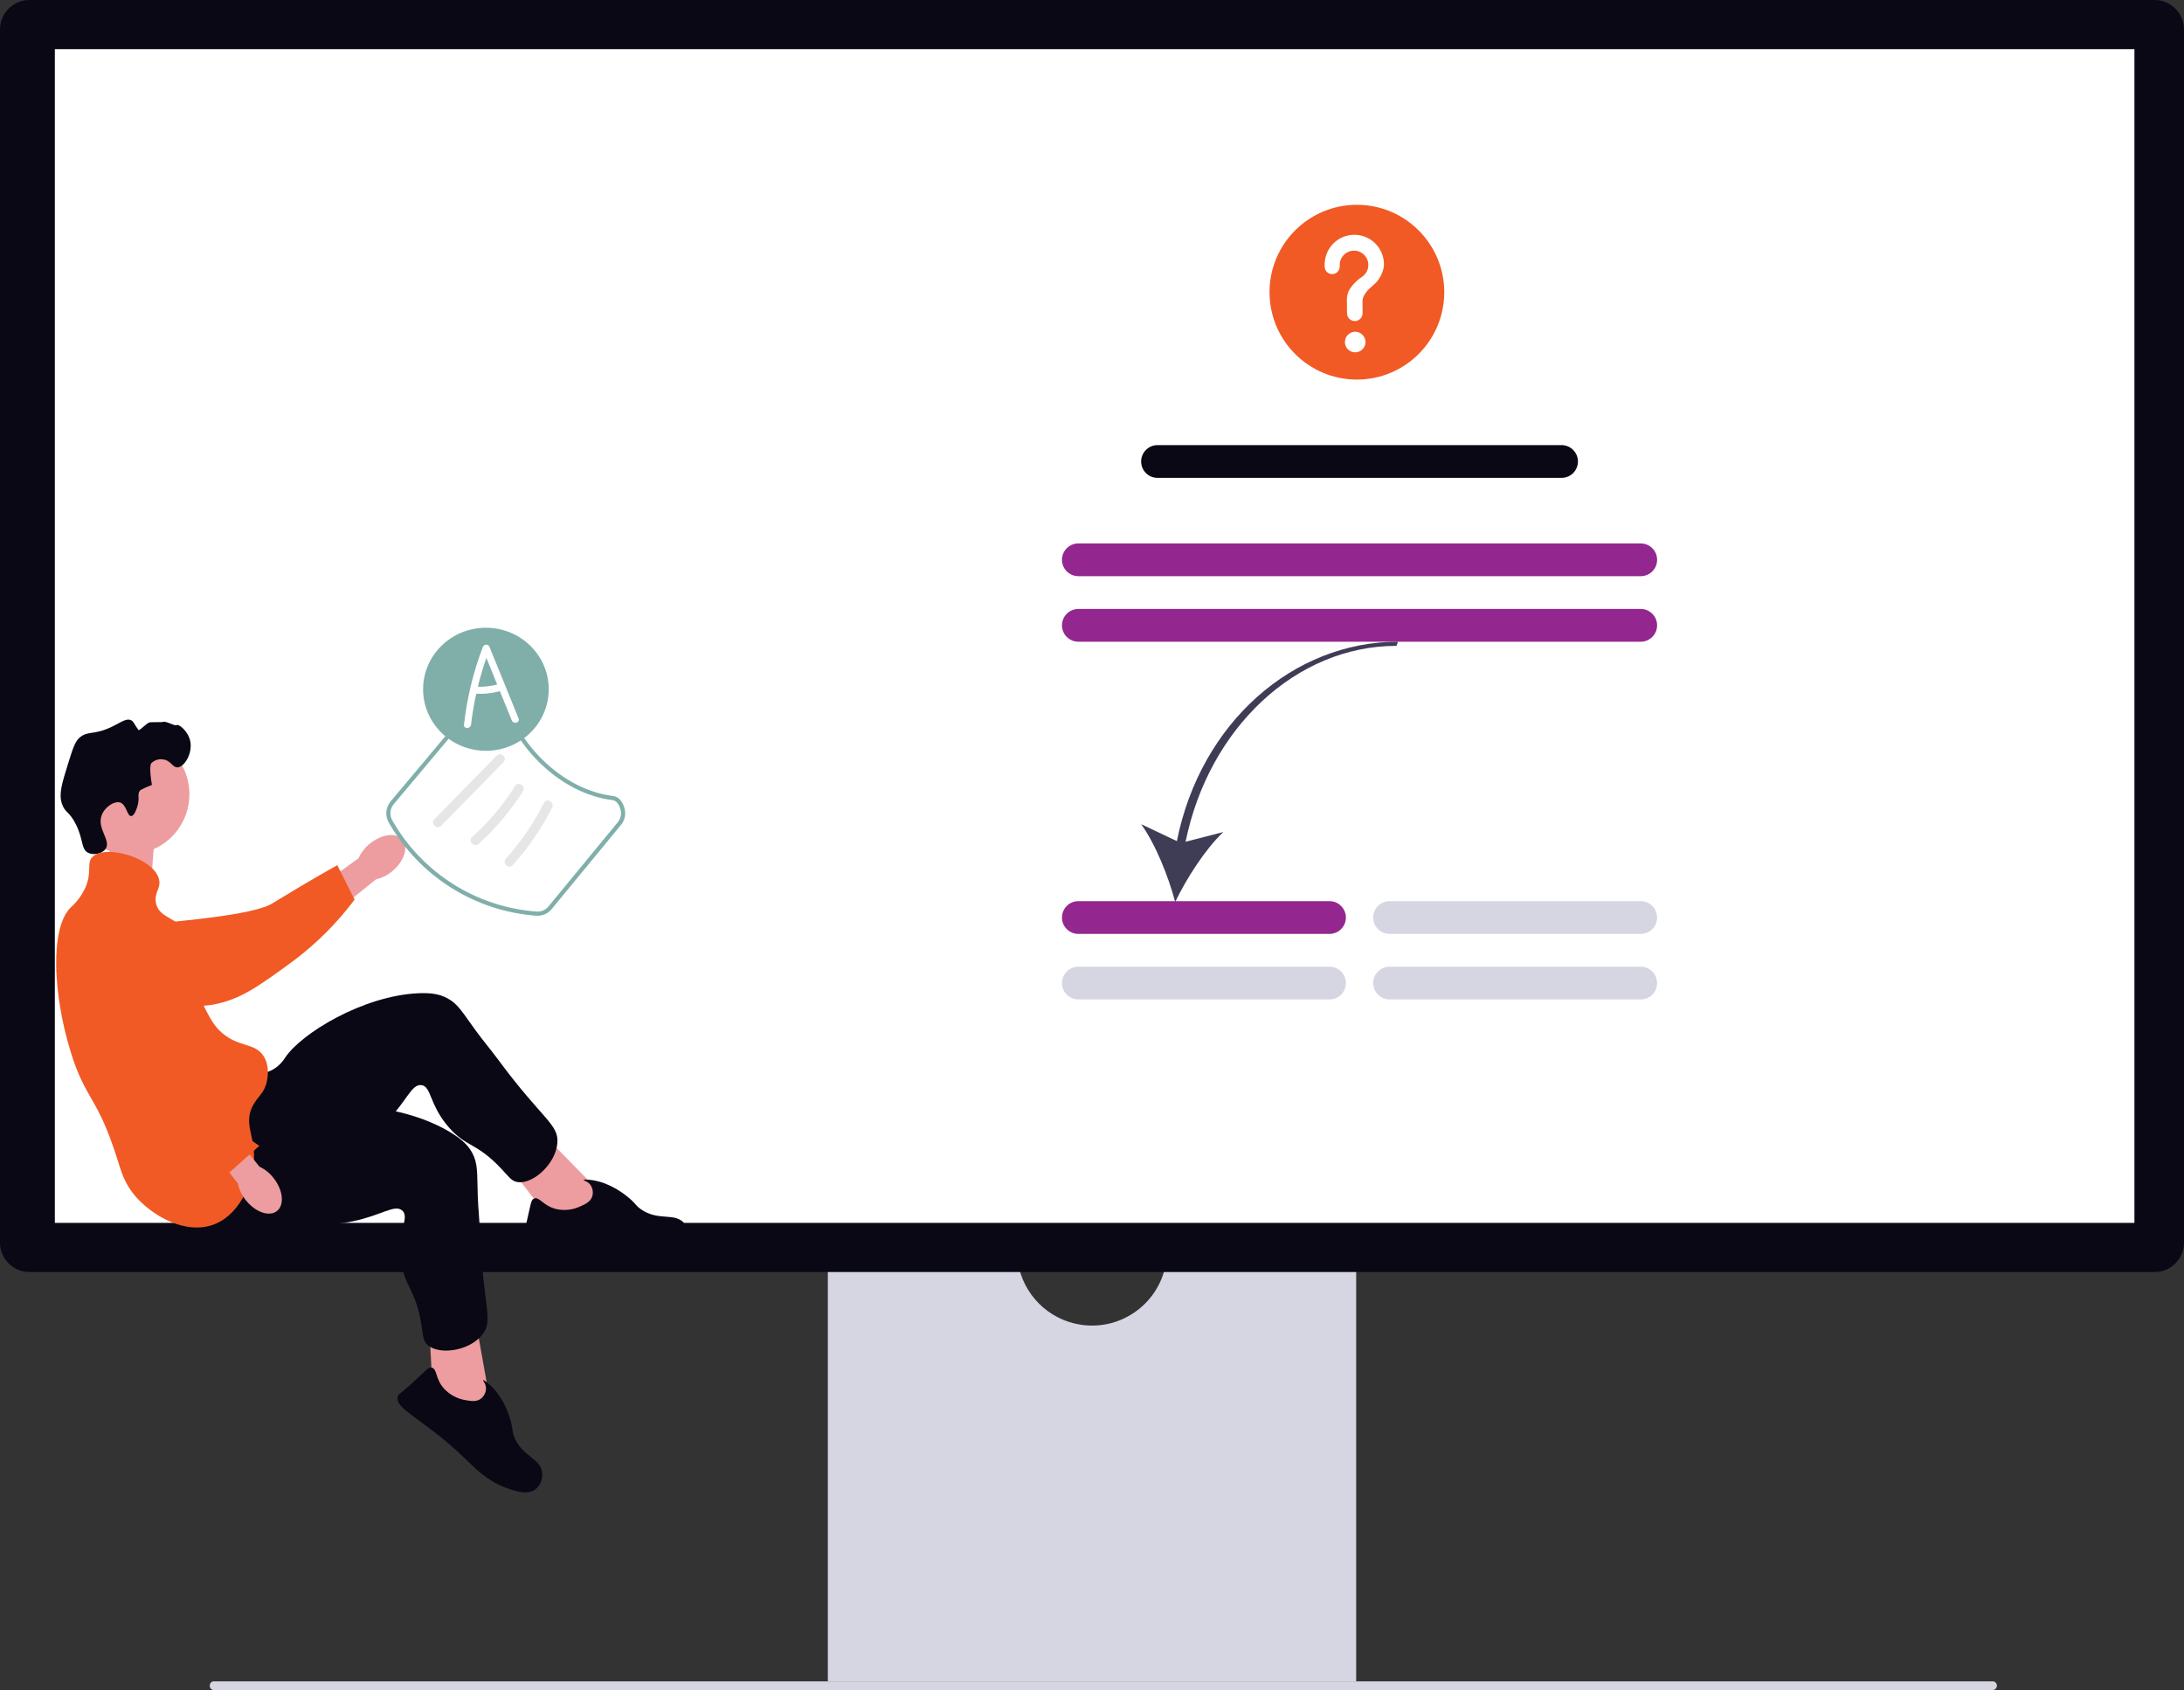 <svg xmlns="http://www.w3.org/2000/svg" id="Calque_1" data-name="Calque 1" viewBox="0 0 800 618.87"><rect x="0" y="0" width="800" height="618.87" fill="#333333" stroke="none"/><defs><style>      .cls-1 {        fill: #f15a24;      }      .cls-2 {        fill: #80afaa;      }      .cls-3 {        fill: #d6d6e3;      }      .cls-4 {        fill: #e6e6e6;      }      .cls-5 {        fill: #3f3d56;      }      .cls-6 {        fill: #ed9da0;      }      .cls-7 {        fill: #fff;      }      .cls-8 {        fill: #090814;      }      .cls-9 {        fill: #93278f;      }    </style></defs><path class="cls-3" d="M76.86,617.29c-.07.79.51,1.5,1.31,1.58h651.98c.87-.16,1.45-.99,1.29-1.86-.12-.66-.63-1.18-1.29-1.29H78.17c-.79.08-1.38.78-1.31,1.58h0Z"></path><path class="cls-3" d="M427.2,461.89c-2.18,15.02-16.12,25.43-31.14,23.25-12.04-1.75-21.5-11.21-23.25-23.25h-69.57v153.83h193.53v-153.83h-69.57Z"></path><path class="cls-8" d="M789.21,465.82H10.79c-5.96,0-10.78-4.83-10.79-10.79V10.79C0,4.83,4.83,0,10.79,0h778.42c5.95,0,10.78,4.83,10.79,10.79v444.25c0,5.96-4.83,10.78-10.79,10.79h0Z"></path><rect class="cls-7" x="20.09" y="18" width="761.75" height="429.82"></rect><g><path class="cls-6" d="M40.69,305.96l16.04-.91-1.18,15.57h-16.32l1.46-14.66Z"></path><path class="cls-6" d="M135.43,308.99c4.35-3.59,9.73-4.26,12.01-1.49s.61,7.92-3.74,11.52c-1.72,1.46-3.76,2.49-5.96,2.99l-18.62,14.99-6.85-8.89,19.08-13.84c.91-2.06,2.31-3.88,4.07-5.29h0Z"></path><path class="cls-1" d="M27.81,342.82c0-.66,0-6.45,4.28-10.1,4.92-4.2,11.86-2.5,14.29-1.9,5.62,1.38,6.08,3.79,11.37,6.27,9.88,4.64-2.5,2.26,3.38.78,2.03-.51,31.31-2.54,38.6-7.03,14.17-8.72,23.83-14.01,23.83-14.01l6.32,12.62c-6.27,8.35-13.66,15.79-21.98,22.1-13.18,9.65-19.77,14.47-29.78,16.33-.86.16-22.07,3.78-39.15-8.98-3.9-2.91-11.04-8.24-11.15-16.07h0Z"></path><circle class="cls-6" cx="47.39" cy="290.85" r="21.99"></circle><g><path class="cls-6" d="M219.63,436.47l-22.65-23.18-11.69,12.2,16.88,22.23,16.74,1.91.73-13.16Z"></path><path class="cls-8" d="M90.3,392.99c1.32.11,5.54.95,9.56-1.26,1.89-1.08,3.48-2.62,4.63-4.47,5.9-8.86,28.55-22.68,48.88-23.54,4.6-.19,7.63.34,10.39,1.78,3.9,2.04,5.46,4.95,10.42,11.78,2.71,3.74,5.71,7.26,8.45,10.97,16.06,21.74,22.15,23.44,21.53,30.41-.69,7.73-9.03,15.07-14.57,14.22-2.27-.35-3.15-1.92-6.18-5.12-8.89-9.37-12.57-7.64-18.9-14.81-7.39-8.38-6.42-15.32-10.28-15.59-3.58-.25-5.1,5.68-12.73,13.55-3.49,3.6-5.98,5.25-13.56,10.51-29.51,20.47-29.98,21.92-35.94,23.55-2.61.71-21.1,5.79-27.69-2.28-10.31-12.63,14.05-50.68,25.98-49.69Z"></path><path class="cls-8" d="M212.71,441.71c1.67-.75,3.61-1.62,4.24-3.63.43-1.43.17-2.98-.7-4.2-1.01-1.34-2.51-1.51-2.45-1.75.09-.36,3.63-.22,7.52,1.15,3,1.14,5.79,2.75,8.28,4.77,3.38,2.64,2.93,3.17,5.05,4.7,6.52,4.68,12.63.99,16.15,5.38,1.38,1.69,1.88,3.92,1.37,6.04-1.15,3.9-6.74,5.25-9.8,5.94-7.36,1.67-12.93.31-18.75-.67-19.79-3.33-30.9-.3-32.39-4.88-.28-.87.18-.79,1.7-7.16,1.51-6.28,1.46-8.01,2.74-8.51,1.93-.76,3.23,2.69,8.09,3.87,3.01.67,6.16.3,8.94-1.04h0Z"></path></g><g><path class="cls-6" d="M179.37,512.31l-5.72-31.9-16.52,3.52,1.48,27.87,12.78,10.98,7.99-10.48Z"></path><path class="cls-8" d="M96.77,403.71c1.03.83,4.04,3.9,8.62,4.33,2.17.17,4.35-.21,6.34-1.1,9.86-4.02,36.36-2.74,53.66,7.97,3.92,2.43,6.12,4.57,7.6,7.3,2.09,3.88,1.74,7.17,2.01,15.6.15,4.61.65,9.21.84,13.82,1.09,27.01,5.16,31.84.74,37.25-4.91,6.01-15.93,7.4-20.04,3.58-1.68-1.56-1.52-3.36-2.24-7.71-2.1-12.74-6.11-13.38-7.32-22.87-1.41-11.08,3.29-16.29.25-18.67-2.82-2.21-7.4,1.84-18.14,4.06-4.91,1.02-7.9.99-17.12,1.08-35.92.37-37.11,1.3-42.96-.7-2.56-.87-20.71-7.06-21.63-17.44-1.44-16.24,40.08-34.05,49.4-26.53h0Z"></path><path class="cls-8" d="M170.69,512.76c1.8.32,3.9.69,5.55-.63,1.16-.94,1.82-2.37,1.78-3.86-.09-1.67-1.23-2.66-1.04-2.82.28-.25,3.13,1.86,5.57,5.18,1.84,2.63,3.25,5.53,4.17,8.6,1.32,4.09.64,4.27,1.54,6.72,2.76,7.53,9.89,7.91,10.35,13.52.19,2.17-.64,4.31-2.26,5.77-3.14,2.58-8.52.55-11.44-.59-7.03-2.75-10.87-7.01-15.14-11.09-14.5-13.87-25.4-17.6-24.06-22.23.25-.88.59-.56,5.43-4.97,4.77-4.35,5.7-5.81,7.05-5.51,2.02.46,1.16,4.04,4.52,7.74,2.12,2.24,4.93,3.71,7.98,4.17h0Z"></path></g><path class="cls-8" d="M50.39,295.05c.86-3.06-.22-4.18.88-5.55,0,0,.44-.55,4.38-2.05h0c-1.16-6.75-.29-7.89-.29-7.89,1.13-1.18,2.77-1.73,4.38-1.46,2.9.36,3.41,2.98,5.26,2.92,2.56-.08,5.63-5.2,4.68-9.65-.78-3.62-4.13-6.31-4.97-5.85s-3.83-1.58-4.97-1.17c-.78.28-4.43-.09-5.26.29-.9.42-3.5,3.04-3.74,2.71-1.72-2.29-1.69-3.09-2.69-3.58-1.77-.87-3.7.74-7.01,2.34-6.83,3.29-8.83,1.32-11.98,4.09-1.59,1.4-2.45,4.07-4.09,9.35-2.3,7.39-3.45,11.09-2.34,14.62,1.13,3.6,2.8,2.82,5.26,7.89,2.74,5.65,1.8,8.94,4.38,10.23,2,1,5.22.36,6.43-1.46,2.08-3.12-3.29-7.35-1.46-12.28,1.12-3.02,4.59-5.32,6.72-4.68,2.41.72,2.58,5.04,4.09,4.97,1.29-.06,2.19-3.27,2.34-3.8h0Z"></path><path class="cls-1" d="M33.73,313.96c4.5-5.05,22.83.18,24.55,8.18.71,3.29-1.9,4.68-1.17,8.48,1.08,5.55,7.17,5.17,11.69,10.82,6.42,8.02-.19,15.85,7.01,29.23,1.54,2.86,2.84,5.27,5.55,7.6,6.23,5.35,12.03,3.52,15.2,8.48,2.37,3.71,1.4,8.28,1.17,9.35-.94,4.39-3.47,5.46-5.26,9.06-2.97,5.99.39,10.38.58,17.54.24,8.95-4.52,21.36-14.03,25.43-10.69,4.57-23.58-3-29.81-10.52-3.72-4.49-4.8-8.63-6.43-13.74-7.28-22.84-11.39-20.77-16.95-38.88-6.36-20.7-7.61-44.94,0-52.61,2.38-2.1,4.28-4.69,5.55-7.6,2.38-5.7.32-8.56,2.34-10.82h0Z"></path><g><path class="cls-6" d="M100.23,431.43c3.49,4.43,4.03,9.83,1.21,12.05s-7.94.43-11.43-4.01c-1.42-1.75-2.4-3.82-2.85-6.03l-14.55-18.97,7.52-5.73,14.91,18.5c2.04.96,3.82,2.4,5.19,4.19Z"></path><path class="cls-1" d="M46.95,333.19c.65-.15,6.31-1.32,10.76,2.13,5.11,3.96,4.87,11.1,4.78,13.6-.2,5.79-2.47,6.73-3.82,12.41-2.52,10.62,2.28,20.49,4.94,25.94,2.53,5.09,5.82,9.77,9.75,13.88,6.47,6.97,13.73,13.16,21.63,18.46l-10.96,9.74s-17.46-5.32-29.28-15.98c-12.13-10.93-30.79-49.62-34.66-59.04-.33-.81,4.39,12.38,13.39-6.95,2.06-4.41,5.82-12.49,13.46-14.19Z"></path></g></g><g><path class="cls-2" d="M196.92,335.35c-.14,0-.28,0-.43-.01-22.6-1.65-42.89-14.46-54.1-34.15-1.41-2.46-1.13-5.53.69-7.7l31.66-37.72c1.33-1.55,3.28-2.43,5.32-2.41,1.4.03,4.71.39,5.36,2.94,3.8,15.1,19.86,32.85,39.18,35.2,1.96.24,3.53,1.98,4.2,4.67.53,2.07.03,4.27-1.34,5.92l-25.36,30.8c-1.27,1.56-3.18,2.46-5.19,2.46h0ZM179.94,254.88c-1.55,0-3.03.68-4.04,1.87l-31.66,37.72c-1.41,1.68-1.63,4.06-.54,5.96,10.96,19.25,30.79,31.78,52.88,33.39,1.67.11,3.29-.6,4.34-1.9l25.36-30.8c1.06-1.27,1.44-2.98,1.03-4.58-.4-1.59-1.37-3.35-2.92-3.54-19.95-2.43-36.54-20.75-40.47-36.33-.32-1.26-2.23-1.76-3.92-1.79h-.09Z"></path><path class="cls-4" d="M161.58,302.43l22.82-23.28c1.56-1.59-.88-4.04-2.45-2.45l-22.83,23.28c-1.56,1.59.88,4.04,2.45,2.45h0Z"></path><path class="cls-4" d="M175.35,308.99c6.3-5.66,11.77-12.17,16.26-19.36,1.18-1.89-1.81-3.63-2.99-1.75-4.33,6.93-9.63,13.21-15.71,18.66-1.66,1.49.79,3.93,2.45,2.45h0Z"></path><path class="cls-4" d="M187.77,316.84c5.74-6.35,10.61-13.45,14.46-21.09,1-1.98-1.99-3.74-2.99-1.75-3.7,7.39-8.39,14.25-13.92,20.39-1.49,1.65.95,4.1,2.45,2.45Z"></path><g><ellipse class="cls-2" cx="177.99" cy="252.41" rx="23.01" ry="22.53"></ellipse><path class="cls-7" d="M189.96,263.1l-10.62-26.1c-.21-.69-.94-1.08-1.64-.86-.41.13-.74.45-.86.86-3.48,9.12-5.8,18.65-6.88,28.35-.19,1.65,2.4,1.64,2.59,0,.43-3.8,1.06-7.57,1.89-11.3,2.92.15,5.85-.17,8.67-.95l4.35,10.7c.62,1.52,3.13.86,2.5-.69ZM175.03,251.48c.87-3.57,1.92-7.09,3.13-10.57l3.97,9.76c-2.32.61-4.71.88-7.1.81h0Z"></path></g></g><path class="cls-8" d="M424,163h148c3.31,0,6,2.69,6,6h0c0,3.31-2.69,6-6,6h-148c-3.31,0-6-2.69-6-6h0c0-3.31,2.69-6,6-6Z"></path><path class="cls-9" d="M395,199h206c3.31,0,6,2.69,6,6h0c0,3.31-2.69,6-6,6h-206c-3.31,0-6-2.69-6-6h0c0-3.31,2.69-6,6-6Z"></path><path class="cls-9" d="M395,223h206c3.31,0,6,2.69,6,6h0c0,3.31-2.69,6-6,6h-206c-3.31,0-6-2.69-6-6h0c0-3.31,2.69-6,6-6Z"></path><path class="cls-5" d="M431.08,308.01l-13.08-6.2c5.37,7.49,9.99,19.18,12.47,28.49,4.19-8.67,10.95-19.28,17.64-25.61l-13.83,3.56c8.52-41.76,40.57-71.74,77.27-71.74l.52-1.51c-38.33,0-72.28,29.56-80.98,73.01Z"></path><path class="cls-9" d="M395,330h92c3.31,0,6,2.69,6,6h0c0,3.31-2.69,6-6,6h-92c-3.31,0-6-2.69-6-6h0c0-3.31,2.69-6,6-6Z"></path><path class="cls-3" d="M509,330h92c3.31,0,6,2.69,6,6h0c0,3.31-2.69,6-6,6h-92c-3.31,0-6-2.69-6-6h0c0-3.31,2.69-6,6-6Z"></path><path class="cls-3" d="M395,354h92c3.31,0,6,2.69,6,6h0c0,3.31-2.69,6-6,6h-92c-3.31,0-6-2.69-6-6h0c0-3.31,2.69-6,6-6Z"></path><path class="cls-3" d="M509,354h92c3.31,0,6,2.69,6,6h0c0,3.31-2.69,6-6,6h-92c-3.31,0-6-2.69-6-6h0c0-3.31,2.69-6,6-6Z"></path><g><circle class="cls-1" cx="497.03" cy="107" r="32"></circle><circle class="cls-7" cx="496.41" cy="125.26" r="3.77"></circle><path class="cls-7" d="M496.01,85.97c-5.9.06-10.68,4.81-10.79,10.71v.94c0,1.53,1.24,2.76,2.76,2.76h0c1.53,0,2.76-1.24,2.76-2.76h0v-.59c0-2.89,2.34-5.24,5.24-5.24,2.89,0,5.24,2.34,5.24,5.24,0,1.79-.91,3.45-2.41,4.41h0s-3.93,2.53-5.13,6h0c-.21.71-.32,1.45-.32,2.19,0,.3.02,2.97.05,5.14.03,1.55,1.29,2.8,2.85,2.8h0c1.57,0,2.85-1.28,2.85-2.85h0v-.02c-.01-1.98-.02-4.29-.02-4.46,0-2.13,2.06-4.26,3.75-5.64,1.96-1.58,3.33-3.77,3.91-6.22.12-.51.19-1.02.2-1.54,0-6-4.86-10.87-10.87-10.87h-.07Z"></path></g></svg>